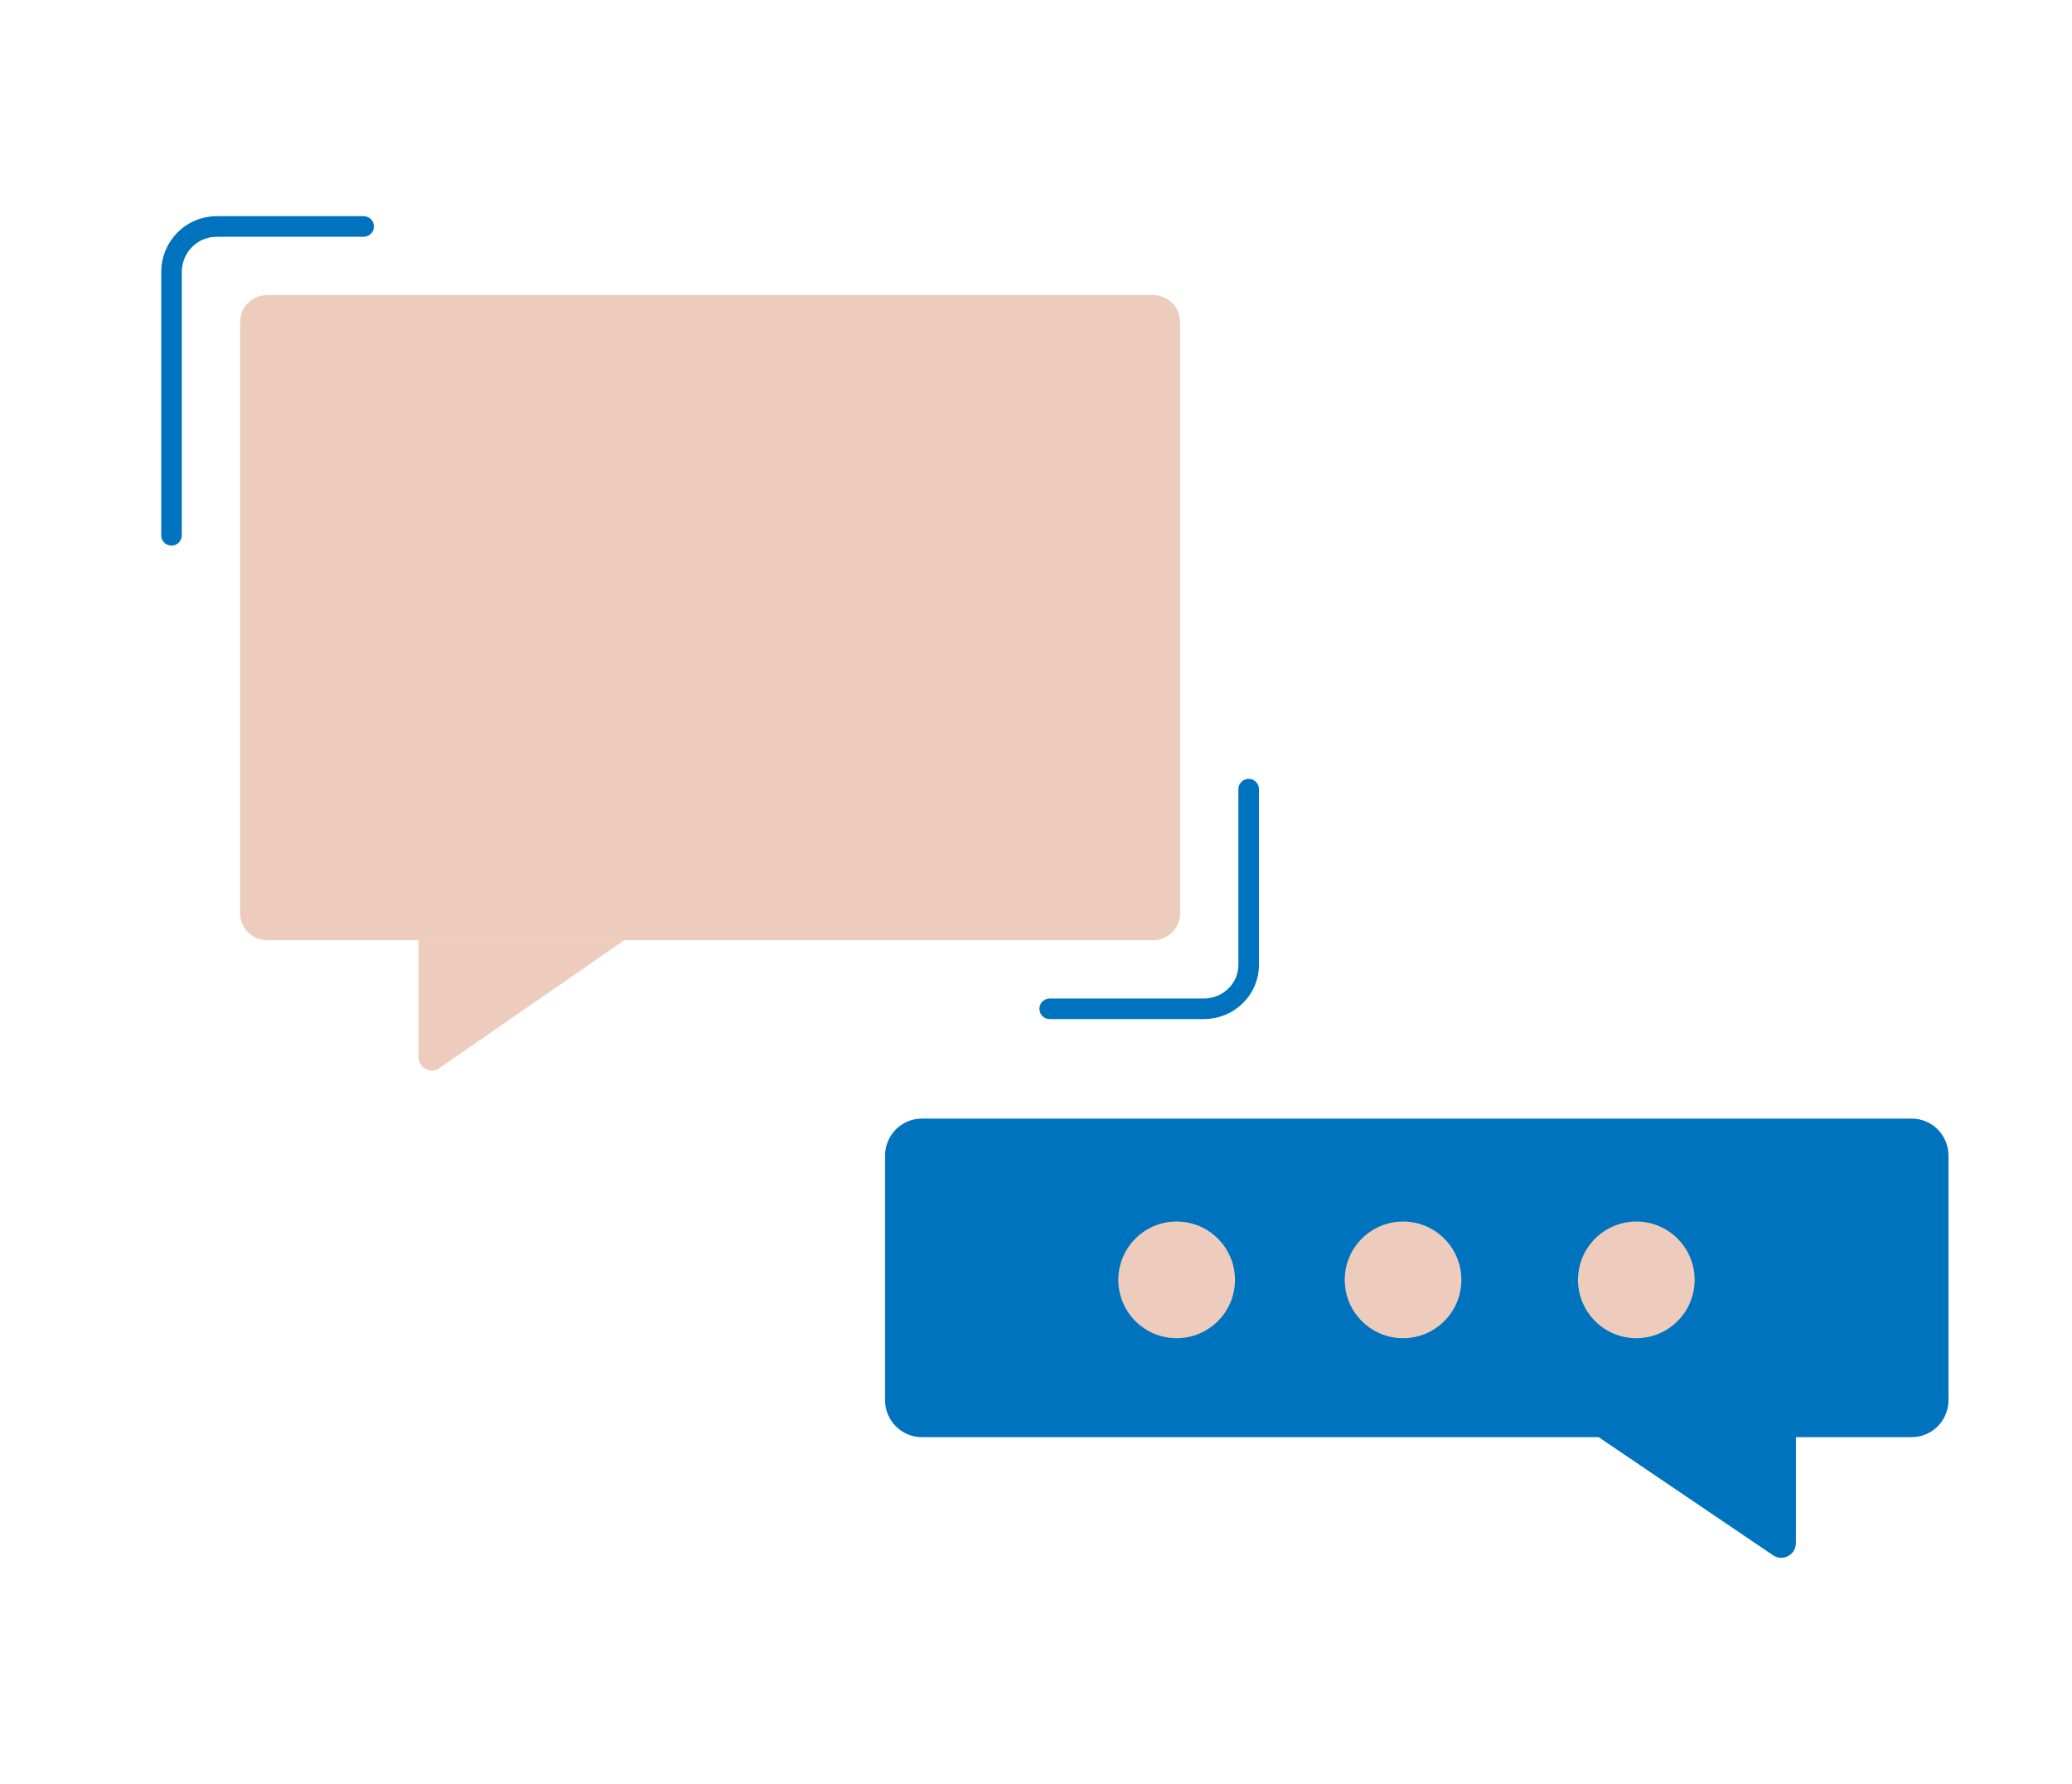 <?xml version="1.0" encoding="UTF-8"?>
<svg width="302px" height="260px" viewBox="0 0 302 260" version="1.1" xmlns="http://www.w3.org/2000/svg" xmlns:xlink="http://www.w3.org/1999/xlink">
    <!-- Generator: Sketch 55.2 (78181) - https://sketchapp.com -->
    <title>Group 8</title>
    <desc>Created with Sketch.</desc>
    <g id="Design" stroke="none" stroke-width="1" fill="none" fill-rule="evenodd">
        <g id="Kapcsolat-final" transform="translate(-933, -138)">
            <g id="Group-8" transform="translate(933, 138)">
                <rect id="Rectangle-Copy-4" fill-opacity="0.01" fill="#E1E7EE" x="0" y="0" width="302" height="260"></rect>
                <g id="Group-17" transform="translate(25, 33)">
                    <path d="M28,0 L6.58,0 C2.945,0 0,2.965 0,6.623 L0,45" id="Stroke-1" stroke="#0073BE" stroke-width="3" stroke-linecap="round" stroke-linejoin="round"></path>
                    <path d="M36,104 L66,104 L39.02,122.657 C37.732,123.549 36,122.597 36,120.999 L36,104 Z" id="Fill-3" fill="#EDCCBE"></path>
                    <path d="M143.082,104 L13.918,104 C11.754,104 10,102.246 10,100.085 L10,13.915 C10,11.751 11.754,10 13.918,10 L143.082,10 C145.245,10 147,11.751 147,13.915 L147,100.085 C147,102.246 145.245,104 143.082,104" id="Fill-5" fill="#EDCCBE"></path>
                    <path d="M128,114 L150.474,114 C154.078,114 157,111.132 157,107.593 L157,82" id="Stroke-7" stroke="#0073BE" stroke-width="3" stroke-linecap="round" stroke-linejoin="round"></path>
                    <path d="M109.357,130 C106.399,130 104,132.42 104,135.404 L104,171.015 C104,174 106.399,176.419 109.357,176.419 L208.004,176.419 L233.426,193.63 C234.85,194.593 236.764,193.564 236.764,191.835 L236.764,176.419 L253.642,176.419 C256.602,176.419 259,174 259,171.015 L259,135.404 C259,132.42 256.602,130 253.642,130 L109.357,130 Z" id="Fill-9" fill="#0073BE"></path>
                    <path d="M155,153.5 C155,158.195 151.195,162 146.5,162 C141.805,162 138,158.195 138,153.5 C138,148.805 141.805,145 146.5,145 C151.195,145 155,148.805 155,153.5" id="Fill-11" fill="#EDCCBE"></path>
                    <path d="M179.5,162 C174.805,162 171,158.194 171,153.501 C171,148.806 174.805,145 179.5,145 C184.195,145 188,148.806 188,153.501 C188,158.194 184.195,162 179.5,162 Z" id="Fill-13" fill="#EDCCBE"></path>
                    <path d="M213.501,162 C208.806,162 205,158.194 205,153.501 C205,148.806 208.806,145 213.501,145 C218.194,145 222,148.806 222,153.501 C222,158.194 218.194,162 213.501,162 Z" id="Fill-15" fill="#EDCCBE"></path>
                </g>
            </g>
        </g>
    </g>
</svg>
